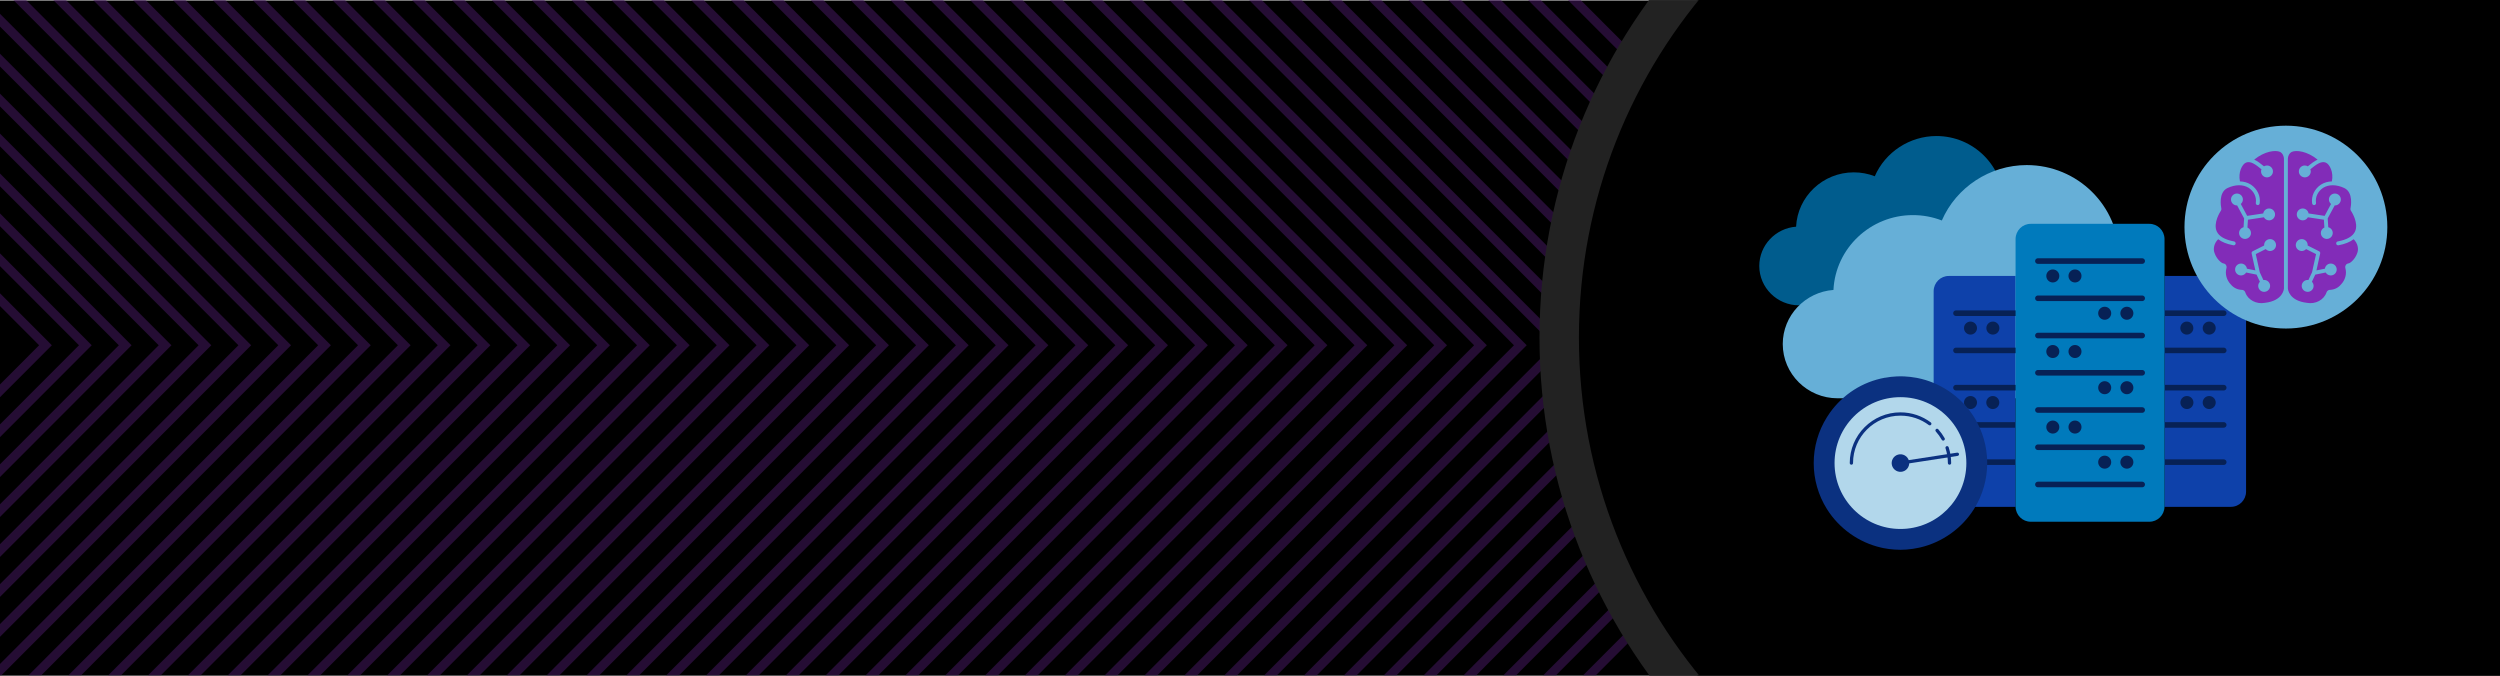 <svg viewBox="0 0 2220 600" xmlns:xlink="http://www.w3.org/1999/xlink" xmlns="http://www.w3.org/2000/svg"><defs><style>.cls-1,.cls-2,.cls-3,.cls-4,.cls-5,.cls-6{fill:none;}.cls-2{stroke:#072155;stroke-width:4.96px;}.cls-2,.cls-4{stroke-linecap:round;stroke-linejoin:round;}.cls-3{stroke:#343434;stroke-width:3.789px;}.cls-3,.cls-5,.cls-6{stroke-miterlimit:10;}.cls-7{fill:#0e41aa;}.cls-4{stroke:#0b3180;stroke-width:2.927px;}.cls-5{stroke:#4a1968;stroke-width:8px;}.cls-8{fill:#005c8d;}.cls-9{fill:#822cb8;}.cls-10{clip-path:url(#clippath-10);}.cls-11{clip-path:url(#clippath-1);}.cls-12{clip-path:url(#clippath-3);}.cls-13{clip-path:url(#clippath-4);}.cls-14{clip-path:url(#clippath-2);}.cls-15{clip-path:url(#clippath-7);}.cls-16{clip-path:url(#clippath-6);}.cls-17{clip-path:url(#clippath-9);}.cls-18{clip-path:url(#clippath-8);}.cls-19{clip-path:url(#clippath-5);}.cls-20{fill:#007abc;}.cls-21{fill:#66afd7;}.cls-6{stroke:#222;stroke-width:35.002px;}.cls-22{fill:#0b3180;}.cls-23{opacity:.6;}.cls-24{opacity:.5;}.cls-25{fill:#072155;}.cls-26{fill:#0b3180;}.cls-27{fill:#b2d7eb;}</style><clipPath id="clippath-1"><rect height="600" width="1487.31" x="2271.203" class="cls-1"></rect></clipPath><clipPath id="clippath-2"><rect height="600" width="1487.31" x="0" class="cls-1"></rect></clipPath><clipPath id="clippath-3"><rect height="600" width="299.688" y=".057" x="1317.391" class="cls-1"></rect></clipPath><clipPath id="clippath-4"><rect height="232.882" width="342.199" y="120.794" x="1562.246" class="cls-1"></rect></clipPath><clipPath id="clippath-5"><rect height="232.885" width="342.199" y="120.791" x="1562.246" class="cls-1"></rect></clipPath><clipPath id="clippath-6"><rect height="264.543" width="277.43" y="198.753" x="1717.075" class="cls-1"></rect></clipPath><clipPath id="clippath-7"><rect height="264.543" width="277.433" y="198.753" x="1717.075" class="cls-1"></rect></clipPath><clipPath id="clippath-8"><rect height="154.047" width="154.064" y="334.176" x="1610.573" class="cls-1"></rect></clipPath><clipPath id="clippath-9"><rect height="154.049" width="154.064" y="334.175" x="1610.573" class="cls-1"></rect></clipPath><clipPath id="clippath-10"><rect transform="translate(2575.31 -2298.959) rotate(180)" height="86.456" width="439.362" y="-1192.708" x="1067.974" class="cls-1"></rect></clipPath></defs><g id="bg"><rect height="600" width="2220" y=".42" x="-.009"></rect></g><g id="Pattern"><g class="cls-24"><g class="cls-11"><polyline points="2202.738 -157.009 2665.563 306.593 2202.738 770.195" class="cls-5"></polyline><polyline points="2167.342 -157.009 2630.167 306.593 2167.342 770.195" class="cls-5"></polyline><polyline points="2131.945 -157.009 2594.77 306.593 2131.945 770.195" class="cls-5"></polyline><polyline points="2096.549 -157.009 2559.374 306.593 2096.549 770.195" class="cls-5"></polyline><polyline points="2061.152 -157.009 2523.977 306.593 2061.152 770.195" class="cls-5"></polyline><polyline points="2025.756 -157.009 2488.581 306.593 2025.756 770.195" class="cls-5"></polyline><polyline points="1990.359 -157.009 2453.184 306.593 1990.359 770.195" class="cls-5"></polyline><polyline points="1954.963 -157.009 2417.788 306.593 1954.963 770.195" class="cls-5"></polyline><polyline points="1919.567 -157.009 2382.392 306.593 1919.567 770.195" class="cls-5"></polyline><polyline points="1884.17 -157.009 2346.995 306.593 1884.17 770.195" class="cls-5"></polyline><polyline points="1848.774 -157.009 2311.599 306.593 1848.774 770.195" class="cls-5"></polyline></g></g><g class="cls-24"><g class="cls-14"><polyline points="1241.202 -157.009 1704.027 306.593 1241.202 770.195" class="cls-5"></polyline><polyline points="1205.806 -157.009 1668.631 306.593 1205.806 770.195" class="cls-5"></polyline><polyline points="1170.409 -157.009 1633.234 306.593 1170.409 770.195" class="cls-5"></polyline><polyline points="1135.013 -157.009 1597.838 306.593 1135.013 770.195" class="cls-5"></polyline><polyline points="1099.616 -157.009 1562.442 306.593 1099.616 770.195" class="cls-5"></polyline><polyline points="1064.22 -157.009 1527.045 306.593 1064.22 770.195" class="cls-5"></polyline><polyline points="1028.824 -157.009 1491.649 306.593 1028.824 770.195" class="cls-5"></polyline><polyline points="993.427 -157.009 1456.252 306.593 993.427 770.195" class="cls-5"></polyline><polyline points="958.031 -157.009 1420.856 306.593 958.031 770.195" class="cls-5"></polyline><polyline points="922.634 -157.009 1385.459 306.593 922.634 770.195" class="cls-5"></polyline><polyline points="887.238 -157.009 1350.063 306.593 887.238 770.195" class="cls-5"></polyline><polyline points="851.842 -157.009 1314.667 306.593 851.842 770.195" class="cls-5"></polyline><polyline points="816.445 -157.009 1279.27 306.593 816.445 770.195" class="cls-5"></polyline><polyline points="781.049 -157.009 1243.874 306.593 781.049 770.195" class="cls-5"></polyline><polyline points="745.652 -157.009 1208.477 306.593 745.652 770.195" class="cls-5"></polyline><polyline points="710.256 -157.009 1173.081 306.593 710.256 770.195" class="cls-5"></polyline><polyline points="674.859 -157.009 1137.684 306.593 674.859 770.195" class="cls-5"></polyline><polyline points="639.463 -157.009 1102.288 306.593 639.463 770.195" class="cls-5"></polyline><polyline points="604.067 -157.009 1066.892 306.593 604.067 770.195" class="cls-5"></polyline><polyline points="568.67 -157.009 1031.495 306.593 568.67 770.195" class="cls-5"></polyline><polyline points="533.274 -157.009 996.099 306.593 533.274 770.195" class="cls-5"></polyline><polyline points="497.877 -157.009 960.702 306.593 497.877 770.195" class="cls-5"></polyline><polyline points="462.481 -157.009 925.306 306.593 462.481 770.195" class="cls-5"></polyline><polyline points="427.084 -157.009 889.909 306.593 427.084 770.195" class="cls-5"></polyline><polyline points="391.688 -157.009 854.513 306.593 391.688 770.195" class="cls-5"></polyline><polyline points="356.292 -157.009 819.117 306.593 356.292 770.195" class="cls-5"></polyline><polyline points="320.895 -157.009 783.72 306.593 320.895 770.195" class="cls-5"></polyline><polyline points="285.499 -157.009 748.324 306.593 285.499 770.195" class="cls-5"></polyline><polyline points="250.102 -157.009 712.927 306.593 250.102 770.195" class="cls-5"></polyline><polyline points="214.706 -157.009 677.531 306.593 214.706 770.195" class="cls-5"></polyline><polyline points="179.309 -157.009 642.134 306.593 179.309 770.195" class="cls-5"></polyline><polyline points="143.913 -157.009 606.738 306.593 143.913 770.195" class="cls-5"></polyline><polyline points="108.517 -157.009 571.342 306.593 108.517 770.195" class="cls-5"></polyline><polyline points="73.12 -157.009 535.945 306.593 73.12 770.195" class="cls-5"></polyline><polyline points="37.724 -157.009 500.549 306.593 37.724 770.195" class="cls-5"></polyline><polyline points="2.327 -157.009 465.152 306.593 2.327 770.195" class="cls-5"></polyline><polyline points="-33.069 -157.009 429.756 306.593 -33.069 770.195" class="cls-5"></polyline><polyline points="-68.465 -157.009 394.36 306.593 -68.465 770.195" class="cls-5"></polyline><polyline points="-103.862 -157.009 358.963 306.593 -103.862 770.195" class="cls-5"></polyline><polyline points="-139.258 -157.009 323.567 306.593 -139.258 770.195" class="cls-5"></polyline><polyline points="-174.655 -157.009 288.17 306.593 -174.655 770.195" class="cls-5"></polyline><polyline points="-210.051 -157.009 252.774 306.593 -210.051 770.195" class="cls-5"></polyline><polyline points="-245.448 -157.009 217.377 306.593 -245.448 770.195" class="cls-5"></polyline><polyline points="-280.844 -157.009 181.981 306.593 -280.844 770.195" class="cls-5"></polyline><polyline points="-316.24 -157.009 146.585 306.593 -316.24 770.195" class="cls-5"></polyline><polyline points="-351.637 -157.009 111.188 306.593 -351.637 770.195" class="cls-5"></polyline><polyline points="-387.033 -157.009 75.792 306.593 -387.033 770.195" class="cls-5"></polyline><polyline points="-422.43 -157.009 40.395 306.593 -422.43 770.195" class="cls-5"></polyline></g></g></g><g id="Generic_Circle"><g id="FHD"><path d="M1391.29,299.735c0,115.673,44.072,221.051,116.337,300.265h712.373V0h-712.86c-71.977,79.153-115.85,184.321-115.85,299.735Z"></path><g class="cls-12"><path d="M1512.627-31.639c-79.559,87.501-128.053,203.76-128.053,331.347s48.714,244.364,128.591,331.932" class="cls-6"></path></g><g id="clouds"><g class="cls-13"><g class="cls-19"><path d="M1777.48,193.23c1.057-4.441,1.597-8.988,1.597-13.543,0-32.478-26.707-58.896-59.535-58.896-23.764,0-45.429,14.258-54.737,35.733-5.954-2.312-12.213-3.475-18.654-3.475-27.437,0-49.908,21.422-51.223,48.25-18.243,1.354-32.684,16.502-32.684,34.866,0,19.285,15.863,34.98,35.353,34.98h154.484c23.977,0,43.474-19.292,43.474-43.018,0-13.893-6.722-26.806-18.076-34.897" class="cls-8"></path><path d="M1879.543,246.357c1.46-6.122,2.198-12.38,2.198-18.654,0-44.729-36.783-81.116-81.991-81.116-32.737,0-62.584,19.635-75.398,49.208-8.198-3.179-16.829-4.783-25.695-4.783-37.786,0-68.736,29.505-70.554,66.455-25.125,1.863-45.018,22.73-45.018,48.03,0,26.562,21.848,48.182,48.691,48.182h212.779c33.026,0,59.892-26.585,59.892-59.254,0-19.14-9.262-36.919-24.904-48.068" class="cls-21"></path></g></g></g><g id="hw-server-rack"><g class="cls-16"><g class="cls-15"><path d="M1922.096,450.069h58.841c7.394.073,13.459-5.906,13.571-13.379v-178.262c-.112-7.473-6.177-13.452-13.571-13.379h-58.841" class="cls-7"></path><line y2="278.116" x2="1974.668" y1="278.116" x1="1922.096" class="cls-2"></line><line y2="311.184" x2="1974.668" y1="311.184" x1="1922.096" class="cls-2"></line><line y2="344.252" x2="1974.668" y1="344.252" x1="1922.096" class="cls-2"></line><line y2="377.32" x2="1974.668" y1="377.32" x1="1922.096" class="cls-2"></line><line y2="410.388" x2="1974.668" y1="410.388" x1="1922.096" class="cls-2"></line><path d="M1789.825,450.069h-59.185c-7.387.073-13.452-5.906-13.564-13.379v-178.262c.112-7.473,6.177-13.452,13.564-13.379h59.185" class="cls-7"></path><line y2="278.116" x2="1736.916" y1="278.116" x1="1789.825" class="cls-2"></line><line y2="311.184" x2="1736.916" y1="311.184" x1="1789.825" class="cls-2"></line><line y2="344.252" x2="1736.916" y1="344.252" x1="1789.825" class="cls-2"></line><line y2="377.32" x2="1736.916" y1="377.32" x1="1789.825" class="cls-2"></line><line y2="410.388" x2="1736.916" y1="410.388" x1="1789.825" class="cls-2"></line><path d="M1941.91,297.13c3.188,0,5.787-2.599,5.787-5.787s-2.599-5.787-5.787-5.787-5.787,2.599-5.787,5.787,2.599,5.787,5.787,5.787" class="cls-25"></path><path d="M1961.777,297.13c3.188,0,5.787-2.599,5.787-5.787s-2.599-5.787-5.787-5.787-5.787,2.599-5.787,5.787,2.599,5.787,5.787,5.787" class="cls-25"></path><path d="M1941.987,351.67c-3.188,0-5.787,2.599-5.787,5.787s2.599,5.787,5.787,5.787,5.787-2.599,5.787-5.787-2.599-5.787-5.787-5.787" class="cls-25"></path><path d="M1961.777,351.67c-3.188,0-5.787,2.599-5.787,5.787s2.599,5.787,5.787,5.787,5.787-2.599,5.787-5.787-2.599-5.787-5.787-5.787" class="cls-25"></path><path d="M1769.673,285.556c-3.188,0-5.787,2.599-5.787,5.787s2.599,5.787,5.787,5.787,5.787-2.599,5.787-5.787-2.599-5.787-5.787-5.787" class="cls-25"></path><path d="M1749.803,285.556c-3.188,0-5.787,2.599-5.787,5.787s2.599,5.787,5.787,5.787,5.787-2.599,5.787-5.787-2.599-5.787-5.787-5.787" class="cls-25"></path><path d="M1769.592,351.67c-3.188,0-5.787,2.599-5.787,5.787s2.599,5.787,5.787,5.787,5.787-2.599,5.787-5.787-2.599-5.787-5.787-5.787" class="cls-25"></path><path d="M1749.803,351.67c-3.188,0-5.787,2.599-5.787,5.787s2.599,5.787,5.787,5.787,5.787-2.599,5.787-5.787-2.599-5.787-5.787-5.787" class="cls-25"></path><path d="M1789.825,360.524v89.396c.112,7.473,6.177,13.445,13.564,13.379h105.143c7.387.066,13.452-5.906,13.564-13.379v-237.791c-.112-7.473-6.177-13.445-13.564-13.373h-105.143c-7.387-.073-13.452,5.899-13.564,13.373v148.395Z" class="cls-20"></path><line y2="231.821" x2="1902.256" y1="231.821" x1="1809.666" class="cls-2"></line><line y2="264.889" x2="1902.256" y1="264.889" x1="1809.666" class="cls-2"></line><line y2="297.957" x2="1902.256" y1="297.957" x1="1809.666" class="cls-2"></line><line y2="331.025" x2="1902.256" y1="331.025" x1="1809.666" class="cls-2"></line><line y2="364.093" x2="1902.256" y1="364.093" x1="1809.666" class="cls-2"></line><line y2="397.161" x2="1902.256" y1="397.161" x1="1809.666" class="cls-2"></line><line y2="430.228" x2="1902.256" y1="430.228" x1="1809.666" class="cls-2"></line><path d="M1822.891,250.835c-3.188,0-5.787-2.599-5.787-5.787s2.599-5.787,5.787-5.787,5.787,2.599,5.787,5.787-2.599,5.787-5.787,5.787" class="cls-25"></path><path d="M1842.59,250.835c-3.188,0-5.787-2.599-5.787-5.787s2.599-5.787,5.787-5.787,5.787,2.599,5.787,5.787-2.599,5.787-5.787,5.787" class="cls-25"></path><path d="M1868.967,283.958c-3.188,0-5.787-2.599-5.787-5.787s2.599-5.787,5.787-5.787,5.787,2.599,5.787,5.787-2.599,5.787-5.787,5.787" class="cls-25"></path><path d="M1888.665,283.958c-3.188,0-5.787-2.599-5.787-5.787s2.599-5.787,5.787-5.787,5.787,2.599,5.787,5.787-2.599,5.787-5.787,5.787" class="cls-25"></path><path d="M1868.967,350.071c-3.188,0-5.787-2.599-5.787-5.787s2.599-5.787,5.787-5.787,5.787,2.599,5.787,5.787-2.599,5.787-5.787,5.787" class="cls-25"></path><path d="M1888.665,350.071c-3.188,0-5.787-2.599-5.787-5.787s2.599-5.787,5.787-5.787,5.787,2.599,5.787,5.787-2.599,5.787-5.787,5.787" class="cls-25"></path><path d="M1868.967,416.185c-3.188,0-5.787-2.599-5.787-5.787s2.599-5.787,5.787-5.787,5.787,2.599,5.787,5.787-2.599,5.787-5.787,5.787" class="cls-25"></path><path d="M1888.665,416.185c-3.188,0-5.787-2.599-5.787-5.787s2.599-5.787,5.787-5.787,5.787,2.599,5.787,5.787-2.599,5.787-5.787,5.787" class="cls-25"></path><path d="M1822.891,317.93c-3.188,0-5.787-2.599-5.787-5.787s2.599-5.787,5.787-5.787,5.787,2.599,5.787,5.787-2.599,5.787-5.787,5.787" class="cls-25"></path><path d="M1842.59,317.93c-3.188,0-5.787-2.599-5.787-5.787s2.599-5.787,5.787-5.787,5.787,2.599,5.787,5.787-2.599,5.787-5.787,5.787" class="cls-25"></path><path d="M1822.891,385.025c-3.188,0-5.787-2.599-5.787-5.787s2.599-5.787,5.787-5.787,5.787,2.599,5.787,5.787-2.599,5.787-5.787,5.787" class="cls-25"></path><path d="M1842.59,385.025c-3.188,0-5.787-2.599-5.787-5.787s2.599-5.787,5.787-5.787,5.787,2.599,5.787,5.787-2.599,5.787-5.787,5.787" class="cls-25"></path></g></g></g><g id="other-tech-brain-2"><path d="M2119.948,201.666c0,49.741-40.32,90.061-90.061,90.061s-90.061-40.32-90.061-90.061,40.32-90.061,90.061-90.061,90.061,40.32,90.061,90.061" class="cls-21"></path><path d="M2028.152,141.036c-.009-2.116-1.108-4.949-3.499-6.174-4.075-1.792-13.626-.644-22.916,6.876,3.04,1.391,5.958,3.72,8.691,5.958.784-.464,1.689-.748,2.666-.748,2.918,0,5.287,2.369,5.287,5.282,0,2.747-2.152,5.057-4.904,5.255-.045.005-.338.032-.383.032-2.913,0-5.282-2.369-5.282-5.287,0-.671.135-1.306.365-1.896-4.665-3.828-9.465-7.66-13.689-5.958-3.485,1.409-7.146,8.65-5.413,16.702,3.526.122,6.827,1.045,9.664,2.832,5.818,3.846,8.812,10.253,7.849,16.747-.14.95-1.018,1.599-1.968,1.459-.946-.14-1.599-1.022-1.459-1.968.761-5.147-1.653-10.253-6.3-13.329-4.985-3.139-11.839-3.094-18.773.126-8.259,3.859-5.89,16.477-5.588,17.904.198.847.027,1.756-.482,2.49-.081.117-7.088,10.569-3.503,18.242,2.022,4.327,7.178,7.295,15.328,8.817.941.176,1.558,1.081,1.387,2.022-.158.829-.887,1.414-1.702,1.414-.104,0-.212-.014-.32-.032-5.782-1.081-10.28-2.886-13.469-5.39-3.787,3.724-4.575,8.79-3.251,12.172,1.761,5.354,6.106,9.105,7.795,9.308.914.108,1.752.576,2.301,1.288.522.68.743,1.513.626,2.351-.009.086-.068.342-.09.423-1.463,5.201.018,10.731,3.972,14.779,2.31,2.805,5.714,4.463,9.429,4.652,1.396-.126,2.891.824,3.341,2.337,2.202,6.574,9.839,10.641,17.346,9.2,16.17-1.887,16.913-12.244,16.945-12.825l-.005-115.044s.005-.009.005-.014v-.005M1981.118,177.141c0-2.913,2.369-5.282,5.282-5.282s5.287,2.369,5.287,5.282c0,1.59-.734,3.017-1.873,3.99l5.674,10.555,14.266-2.152c.419-2.499,2.58-4.408,5.197-4.408,2.913,0,5.287,2.369,5.287,5.282,0,2.751-2.157,5.057-4.904,5.26-.045,0-.342.027-.383.027-1.959,0-3.688-1.099-4.598-2.747l-14.176,2.139-.45,6.971c1.851.824,3.148,2.675,3.148,4.827,0,2.747-2.152,5.052-4.904,5.251-.045.005-.338.032-.383.032-2.913,0-5.282-2.369-5.282-5.282,0-2.459,1.693-4.512,3.967-5.102l.504-7.817-6.205-11.55c-.077.009-.149.014-.171.014-2.913,0-5.282-2.373-5.282-5.287M2016.215,222.861c-.041.005-.338.032-.383.032-1.527,0-2.895-.662-3.859-1.707l-8.849,4.445,3.557,16.152,3.211,6.89c.23-.032.45-.072.684-.072,2.913,0,5.282,2.373,5.282,5.287,0,2.747-2.152,5.057-4.904,5.255-.041,0-.338.032-.378.032-2.913,0-5.287-2.373-5.287-5.287,0-1.427.576-2.724,1.5-3.674l-2.959-6.345-9.245-1.873c-.86,1.432-2.378,2.445-4.152,2.576-.041.005-.338.032-.378.032-2.918,0-5.287-2.373-5.287-5.287s2.369-5.287,5.287-5.287c2.666,0,4.854,1.995,5.21,4.566l7.498,1.522-3.314-15.054c-.171-.775.207-1.567.914-1.923l10.226-5.138c-.009-.131-.041-.261-.041-.396,0-2.913,2.369-5.287,5.282-5.287s5.287,2.373,5.287,5.287c0,2.747-2.152,5.057-4.904,5.255" class="cls-9"></path><path d="M2090.037,212.412c-3.193,2.504-7.691,4.314-13.469,5.395-.108.018-.216.027-.32.027-.82,0-1.549-.581-1.702-1.414-.176-.941.446-1.846,1.382-2.022,8.151-1.522,13.311-4.49,15.333-8.812,3.58-7.678-3.422-18.129-3.503-18.242-.509-.734-.684-1.648-.482-2.49.297-1.427,2.666-14.05-5.593-17.904-6.93-3.224-13.784-3.265-18.773-.126-4.647,3.071-7.061,8.182-6.295,13.329.14.946-.513,1.828-1.459,1.968-.95.135-1.828-.513-1.968-1.459-.964-6.493,2.031-12.901,7.844-16.747,2.841-1.792,6.142-2.715,9.668-2.837,1.729-8.051-1.932-15.288-5.417-16.702-4.224-1.702-9.024,2.13-13.689,5.958.23.59.369,1.229.369,1.9,0,2.913-2.373,5.287-5.287,5.287-.041,0-.338-.027-.378-.032-2.751-.198-4.908-2.508-4.908-5.255,0-2.913,2.373-5.287,5.287-5.287.977,0,1.882.284,2.67.752,2.729-2.243,5.651-4.571,8.691-5.958-9.29-7.525-18.845-8.673-22.916-6.876-2.396,1.225-3.494,4.057-3.499,6.169v115.062c.027.585.77,10.938,16.941,12.829,7.507,1.436,15.144-2.63,17.35-9.2.446-1.513,1.941-2.468,3.337-2.337,3.72-.194,7.119-1.851,9.434-4.652,3.949-4.048,5.431-9.578,3.972-14.784-.027-.077-.081-.338-.095-.419-.117-.838.104-1.675.626-2.355.549-.707,1.387-1.18,2.301-1.288,1.693-.203,6.034-3.949,7.799-9.308,1.319-3.382.536-8.448-3.251-12.172M2044.822,185.123c2.616,0,4.778,1.914,5.197,4.408l14.27,2.157,5.674-10.555c-1.144-.973-1.878-2.4-1.878-3.99,0-2.918,2.373-5.287,5.287-5.287s5.287,2.369,5.287,5.287-2.373,5.287-5.287,5.287c-.018,0-.095-.009-.167-.014l-6.21,11.55.509,7.817c2.274.585,3.967,2.639,3.967,5.097,0,2.913-2.369,5.287-5.287,5.287-.041,0-.338-.027-.378-.032-2.751-.198-4.908-2.508-4.908-5.255,0-2.152,1.301-4.003,3.152-4.827l-.455-6.966-14.176-2.139c-.91,1.644-2.634,2.747-4.598,2.747-.041,0-.338-.027-.378-.032-2.751-.198-4.904-2.508-4.904-5.255,0-2.913,2.369-5.287,5.282-5.287M2069.72,244.6c-.041,0-.338-.027-.383-.032-1.77-.126-3.287-1.139-4.147-2.576l-9.245,1.878-2.963,6.34c.928.955,1.5,2.247,1.5,3.674,0,2.918-2.369,5.287-5.282,5.287-.041,0-.338-.027-.378-.032-2.751-.194-4.908-2.504-4.908-5.255,0-2.913,2.369-5.282,5.287-5.282.23,0,.455.041.68.068l3.215-6.89,3.557-16.148-8.849-4.445c-.968,1.04-2.333,1.702-3.864,1.702-.041,0-.338-.027-.378-.032-2.751-.198-4.908-2.508-4.908-5.255,0-2.913,2.373-5.282,5.287-5.282s5.287,2.369,5.287,5.282c0,.14-.032.266-.041.401l10.222,5.138c.707.356,1.085,1.148.914,1.918l-3.314,15.054,7.498-1.522c.356-2.571,2.544-4.562,5.215-4.562,2.913,0,5.287,2.369,5.287,5.282s-2.373,5.287-5.287,5.287" class="cls-9"></path></g><g id="network-high-performance"><g class="cls-18"><g class="cls-17"><path d="M1752.956,370.395l-.004-.004c-.481-.77-.973-1.533-1.484-2.285-11.318-16.752-29.152-28.584-48.928-32.474l-.954-.165c-3.585-.658-7.177-1.071-10.675-1.225-2.074-.094-4.182-.086-6.26,0l-.387.019c-3.416.147-6.76.522-10.236,1.161-.105,0-.207-.023-.316,0-19.75,3.611-37.092,14.681-48.838,31.166-.891,1.251-1.736,2.54-2.559,3.848-7.681,12.257-11.743,26.352-11.743,40.755s4.047,28.584,11.701,40.808c0,0,0,.004.004.004,10.83,17.293,28.412,29.791,48.244,34.285,0,0,.004,0,.004.004l1.83.406c3.13.631,6.448,1.071,9.853,1.311.004,0,.004.004.008.004,1.781.12,3.577.21,5.388.21,1.8,0,3.574-.09,5.336-.218,3.87-.286,7.801-.876,11.69-1.755.068-.019.132-.049.203-.075.101-.008.207-.008.301-.034,19.63-4.573,37.058-17.03,47.809-34.176,7.651-12.212,11.694-26.311,11.694-40.774s-4.039-28.584-11.679-40.797" class="cls-26"></path><path d="M1746.127,411.199c0,32.32-26.202,58.522-58.522,58.522s-58.522-26.202-58.522-58.522,26.198-58.522,58.522-58.522,58.522,26.202,58.522,58.522" class="cls-27"></path><path d="M1694.416,415.004c-2.101,3.761-6.854,5.107-10.615,3.006-3.761-2.101-5.107-6.854-3.006-10.615,2.101-3.761,6.854-5.107,10.615-3.006,3.761,2.101,5.107,6.854,3.006,10.615" class="cls-22"></path><line y2="411.201" x2="1687.603" y1="403.392" x1="1738.147" class="cls-4"></line><path d="M1729.02,397.63c1.398,4.272,2.153,8.83,2.153,13.569M1720.106,382.187c2.074,2.322,3.908,4.87,5.449,7.602M1644.037,411.199c0-24.06,19.506-43.566,43.566-43.566,9.766,0,18.777,3.209,26.04,8.635" class="cls-4"></path></g></g></g></g></g><g id="OG"><g class="cls-23"><g class="cls-10"><path d="M2546.514-1321.003c-17.527,17.403-36.591-1.797-54.118,15.606s1.537,36.603-15.989,54.006c-17.528,17.404-36.592-1.796-54.12,15.608-17.527,17.403,1.538,36.603-15.989,54.006-17.527,17.403-36.591-1.796-54.118,15.607-17.528,17.405,1.536,36.604-15.992,54.009-17.527,17.404-36.592-1.796-54.119,15.607-17.527,17.403,1.537,36.603-15.99,54.006s-36.592-1.796-54.119,15.607,1.537,36.604-15.991,54.008c-17.528,17.404-36.592-1.795-54.12,15.609-17.528,17.405,1.536,36.604-15.992,54.009s-36.593-1.795-54.121,15.609,1.536,36.604-15.992,54.009c-17.528,17.404-36.592-1.796-54.12,15.608-17.528,17.404,1.537,36.604-15.991,54.008-17.528,17.404-36.592-1.796-54.12,15.608-17.525,17.401,1.539,36.601-15.986,54.002-17.527,17.403-36.591-1.797-54.117,15.606s1.536,36.604-15.992,54.009c-17.527,17.403-36.591-1.797-54.118,15.606-17.526,17.403,1.538,36.602-15.988,54.005-17.526,17.403-36.591-1.797-54.117,15.606-17.527,17.403,1.538,36.603-15.989,54.006-17.528,17.404-36.592-1.796-54.119,15.608-17.529,17.406,1.535,36.605-15.994,54.011s-36.592-1.796-54.12,15.608,1.536,36.605-15.993,54.01c-17.528,17.404-36.592-1.795-54.12,15.609-17.528,17.405,1.536,36.604-15.992,54.009-17.529,17.405-36.593-1.795-54.122,15.61-17.53,17.406,1.535,36.606-15.995,54.012-17.53,17.406-36.594-1.794-54.124,15.613-17.527,17.404,1.537,36.603-15.99,54.007-17.528,17.404-36.592-1.796-54.12,15.608-17.53,17.406,1.534,36.606-15.995,54.012-17.53,17.406-36.594-1.793-54.125,15.613-17.531,17.407,1.533,36.607-15.998,54.014s-36.595-1.793-54.125,15.614c-17.533,17.409,1.532,36.609-16.001,54.018-17.533,17.409-36.597-1.791-54.13,15.618" class="cls-3"></path><path d="M2538.337-1329.217c-17.528,17.404-36.592-1.796-54.12,15.608-17.528,17.404,1.536,36.604-15.991,54.008-17.529,17.405-36.593-1.795-54.122,15.61-17.528,17.404,1.537,36.604-15.991,54.008-17.528,17.404-36.592-1.795-54.121,15.609-17.529,17.406,1.535,36.605-15.994,54.011-17.528,17.405-36.593-1.795-54.121,15.609-17.528,17.404,1.536,36.604-15.992,54.008s-36.593-1.795-54.121,15.609,1.536,36.605-15.993,54.01-36.593-1.794-54.122,15.611,1.535,36.605-15.994,54.011c-17.529,17.406-36.594-1.794-54.123,15.611-17.529,17.405,1.535,36.605-15.994,54.011-17.529,17.405-36.593-1.795-54.122,15.61-17.529,17.405,1.536,36.605-15.993,54.01s-36.593-1.795-54.122,15.61,1.538,36.602-15.988,54.004-36.592-1.796-54.12,15.608,1.535,36.605-15.994,54.011c-17.528,17.404-36.592-1.796-54.12,15.608-17.527,17.404,1.537,36.603-15.99,54.007-17.527,17.404-36.592-1.796-54.119,15.608s1.536,36.604-15.991,54.008c-17.529,17.405-36.593-1.795-54.122,15.61-17.53,17.407,1.534,36.606-15.996,54.013-17.529,17.405-36.593-1.795-54.122,15.61-17.53,17.406,1.535,36.606-15.995,54.012-17.529,17.405-36.593-1.794-54.122,15.611-17.529,17.406,1.535,36.605-15.994,54.011-17.53,17.406-36.594-1.794-54.124,15.612-17.531,17.407,1.534,36.607-15.997,54.014-17.531,17.407-36.595-1.793-54.126,15.615-17.528,17.405,1.536,36.604-15.992,54.009-17.529,17.405-36.593-1.795-54.122,15.61-17.531,17.407,1.533,36.607-15.997,54.014s-36.595-1.792-54.127,15.615,1.532,36.608-16,54.016c-17.531,17.408-36.596-1.792-54.127,15.616-17.534,17.41,1.531,36.61-16.003,54.02-17.534,17.41-36.598-1.79-54.132,15.62" class="cls-3"></path><path d="M2530.16-1337.431c-17.529,17.405-36.593-1.795-54.122,15.61s1.535,36.605-15.994,54.01c-17.53,17.406-36.594-1.794-54.124,15.612-17.529,17.405,1.536,36.605-15.993,54.01-17.529,17.405-36.594-1.794-54.123,15.611-17.53,17.407,1.534,36.606-15.996,54.013-17.529,17.406-36.594-1.794-54.123,15.611s1.535,36.605-15.994,54.011c-17.529,17.406-36.594-1.794-54.123,15.611-17.53,17.406,1.535,36.606-15.995,54.012s-36.594-1.793-54.124,15.613c-17.53,17.407,1.534,36.606-15.996,54.013-17.53,17.407-36.595-1.793-54.125,15.613-17.53,17.406,1.534,36.606-15.996,54.013s-36.594-1.794-54.124,15.613,1.535,36.606-15.995,54.012-36.594-1.794-54.124,15.612c-17.527,17.403,1.537,36.603-15.99,54.007-17.529,17.405-36.593-1.795-54.122,15.61-17.53,17.407,1.534,36.606-15.996,54.013-17.529,17.405-36.593-1.795-54.122,15.61-17.528,17.405,1.536,36.604-15.992,54.009s-36.593-1.795-54.121,15.61c-17.529,17.405,1.535,36.605-15.993,54.01-17.53,17.406-36.594-1.794-54.124,15.612-17.531,17.408,1.533,36.608-15.999,54.015-17.53,17.406-36.594-1.794-54.124,15.612-17.531,17.407,1.534,36.607-15.997,54.014-17.53,17.406-36.594-1.793-54.125,15.613-17.53,17.407,1.534,36.607-15.997,54.013-17.531,17.407-36.595-1.793-54.126,15.614-17.532,17.408,1.533,36.608-15.999,54.016s-36.596-1.791-54.128,15.617,1.535,36.605-15.994,54.011c-17.53,17.406-36.594-1.794-54.124,15.613s1.532,36.608-16,54.016c-17.532,17.409-36.597-1.791-54.129,15.617-17.533,17.409,1.531,36.609-16.002,54.018-17.532,17.409-36.597-1.791-54.129,15.618-17.535,17.411,1.529,36.611-16.005,54.022-17.535,17.411-36.599-1.789-54.134,15.623" class="cls-3"></path><path d="M2521.984-1345.646c-17.53,17.406-36.594-1.794-54.124,15.612s1.534,36.606-15.996,54.012c-17.531,17.407-36.595-1.793-54.126,15.615-17.53,17.406,1.534,36.606-15.995,54.012s-36.595-1.793-54.125,15.613c-17.531,17.408,1.533,36.607-15.998,54.015-17.53,17.407-36.595-1.793-54.125,15.613s1.534,36.606-15.996,54.013c-17.53,17.407-36.595-1.793-54.125,15.613s1.534,36.607-15.997,54.014c-17.531,17.407-36.595-1.792-54.127,15.615-17.531,17.408,1.533,36.607-15.998,54.015-17.531,17.408-36.596-1.792-54.127,15.616-17.531,17.407,1.533,36.607-15.998,54.015s-36.595-1.793-54.126,15.615c-17.531,17.407,1.534,36.607-15.997,54.014-17.531,17.407-36.595-1.793-54.126,15.614-17.528,17.404,1.536,36.604-15.992,54.009s-36.594-1.794-54.124,15.612c-17.531,17.408,1.533,36.608-15.998,54.015s-36.594-1.794-54.124,15.612c-17.529,17.406,1.535,36.606-15.994,54.011-17.53,17.406-36.594-1.794-54.123,15.612-17.53,17.406,1.534,36.606-15.996,54.012s-36.595-1.793-54.126,15.614c-17.532,17.409,1.532,36.609-16.001,54.017-17.531,17.407-36.595-1.793-54.126,15.614s1.533,36.608-15.999,54.016-36.595-1.792-54.127,15.615c-17.531,17.408,1.533,36.608-15.999,54.015-17.532,17.408-36.596-1.792-54.128,15.616-17.533,17.409,1.532,36.609-16.001,54.018-17.533,17.409-36.597-1.79-54.13,15.619-17.53,17.407,1.534,36.607-15.996,54.013-17.531,17.407-36.595-1.793-54.126,15.615-17.533,17.409,1.531,36.609-16.002,54.018-17.533,17.41-36.598-1.79-54.131,15.619-17.534,17.41,1.53,36.61-16.004,54.02s-36.598-1.79-54.131,15.62c-17.536,17.412,1.528,36.612-16.007,54.024-17.536,17.412-36.6-1.788-54.136,15.625" class="cls-3"></path><path d="M2513.807-1353.86c-17.531,17.407-36.595-1.793-54.126,15.614s1.533,36.607-15.998,54.014c-17.532,17.408-36.596-1.792-54.128,15.617s1.533,36.607-15.997,54.014-36.596-1.792-54.127,15.615c-17.532,17.409,1.532,36.608-16,54.017-17.531,17.408-36.596-1.792-54.127,15.616s1.533,36.607-15.998,54.015c-17.531,17.408-36.596-1.792-54.127,15.616-17.532,17.408,1.533,36.608-15.999,54.016-17.532,17.408-36.596-1.791-54.129,15.617-17.532,17.409,1.532,36.608-16,54.017-17.532,17.409-36.597-1.791-54.129,15.618-17.532,17.409,1.532,36.608-16,54.017-17.532,17.408-36.596-1.792-54.128,15.617-17.532,17.408,1.533,36.608-15.999,54.016-17.532,17.408-36.596-1.792-54.128,15.616-17.529,17.405,1.535,36.605-15.994,54.011-17.531,17.407-36.595-1.793-54.126,15.614-17.532,17.409,1.532,36.609-16.001,54.017-17.531,17.407-36.595-1.793-54.126,15.614-17.53,17.407,1.534,36.607-15.997,54.013-17.531,17.407-36.595-1.793-54.126,15.614-17.531,17.407,1.533,36.607-15.998,54.014s-36.596-1.792-54.128,15.616c-17.534,17.41,1.531,36.61-16.003,54.019s-36.596-1.792-54.128,15.617c-17.533,17.409,1.531,36.609-16.001,54.018s-36.597-1.791-54.129,15.617c-17.533,17.409,1.532,36.609-16.001,54.017s-36.597-1.791-54.13,15.619c-17.534,17.41,1.531,36.61-16.003,54.02-17.534,17.41-36.598-1.789-54.133,15.621-17.531,17.408,1.533,36.608-15.999,54.015-17.532,17.408-36.596-1.792-54.128,15.617-17.534,17.41,1.53,36.61-16.004,54.02-17.534,17.411-36.599-1.789-54.133,15.621s1.529,36.611-16.006,54.023-36.599-1.789-54.133,15.622,1.527,36.613-16.01,54.026c-17.537,17.413-36.601-1.787-54.138,15.627" class="cls-3"></path><path d="M2505.63-1362.075c-17.532,17.408-36.596-1.792-54.128,15.617s1.532,36.608-16,54.017c-17.533,17.409-36.597-1.791-54.13,15.619s1.532,36.608-16,54.016-36.597-1.791-54.129,15.617c-17.533,17.41,1.531,36.61-16.003,54.019-17.532,17.409-36.597-1.791-54.129,15.618s1.532,36.608-16,54.017c-17.532,17.409-36.597-1.791-54.129,15.618-17.533,17.409,1.532,36.609-16.001,54.018-17.533,17.409-36.598-1.79-54.131,15.619-17.533,17.41,1.531,36.609-16.002,54.019s-36.598-1.79-54.131,15.62c-17.533,17.41,1.531,36.609-16.002,54.019s-36.597-1.791-54.13,15.619,1.532,36.609-16.001,54.018c-17.533,17.409-36.597-1.791-54.13,15.619-17.53,17.406,1.534,36.606-15.996,54.013-17.532,17.408-36.596-1.792-54.128,15.616-17.533,17.41,1.531,36.61-16.003,54.019-17.532,17.408-36.596-1.792-54.128,15.617-17.531,17.408,1.533,36.608-15.999,54.015-17.532,17.408-36.596-1.792-54.128,15.616-17.532,17.408,1.532,36.608-16,54.016-17.533,17.409-36.597-1.791-54.13,15.618s1.53,36.611-16.005,54.021-36.597-1.791-54.13,15.619c-17.534,17.41,1.53,36.61-16.003,54.02s-36.598-1.79-54.131,15.619c-17.534,17.41,1.531,36.61-16.003,54.019-17.534,17.41-36.598-1.79-54.132,15.621s1.53,36.611-16.005,54.022c-17.535,17.411-36.599-1.788-54.135,15.623s1.532,36.609-16.001,54.017c-17.533,17.409-36.597-1.791-54.13,15.619s1.529,36.611-16.006,54.022-36.6-1.788-54.135,15.623c-17.536,17.412,1.528,36.612-16.008,54.025-17.536,17.412-36.6-1.788-54.136,15.624-17.538,17.414,1.526,36.614-16.012,54.028s-36.602-1.786-54.14,15.629" class="cls-3"></path><path d="M2497.453-1370.289c-17.533,17.409-36.597-1.791-54.13,15.619-17.533,17.409,1.531,36.609-16.002,54.019-17.534,17.41-36.598-1.79-54.132,15.621s1.531,36.609-16.002,54.018-36.598-1.79-54.131,15.619c-17.534,17.411,1.53,36.611-16.005,54.021-17.533,17.41-36.598-1.79-54.131,15.62-17.533,17.41,1.531,36.609-16.002,54.019-17.533,17.41-36.598-1.79-54.131,15.62s1.53,36.61-16.003,54.02-36.599-1.789-54.133,15.621c-17.534,17.411,1.53,36.611-16.005,54.021-17.534,17.411-36.599-1.789-54.133,15.622-17.534,17.411,1.53,36.61-16.004,54.021-17.534,17.41-36.598-1.789-54.132,15.621s1.531,36.61-16.003,54.02c-17.534,17.41-36.598-1.79-54.132,15.621-17.531,17.408,1.533,36.607-15.998,54.015s-36.597-1.791-54.13,15.618,1.53,36.611-16.005,54.021c-17.533,17.409-36.597-1.791-54.13,15.619-17.533,17.409,1.532,36.609-16.001,54.017s-36.597-1.791-54.13,15.618c-17.533,17.409,1.531,36.609-16.002,54.019-17.534,17.41-36.598-1.79-54.132,15.62-17.536,17.412,1.529,36.612-16.007,54.024-17.534,17.41-36.598-1.79-54.132,15.621s1.529,36.611-16.006,54.022c-17.534,17.411-36.599-1.789-54.133,15.621s1.53,36.611-16.005,54.022c-17.535,17.411-36.599-1.789-54.134,15.623-17.536,17.412,1.528,36.612-16.007,54.024-17.536,17.412-36.601-1.787-54.137,15.625-17.534,17.41,1.531,36.61-16.003,54.019-17.534,17.41-36.598-1.79-54.132,15.621-17.536,17.412,1.528,36.612-16.008,54.025-17.536,17.413-36.601-1.787-54.137,15.626-17.537,17.413,1.527,36.613-16.01,54.027s-36.601-1.787-54.138,15.626c-17.539,17.415,1.525,36.615-16.014,54.03-17.539,17.415-36.603-1.784-54.142,15.631" class="cls-3"></path><path d="M2489.277-1378.503c-17.534,17.41-36.598-1.79-54.132,15.621-17.534,17.41,1.53,36.61-16.004,54.021-17.535,17.411-36.599-1.788-54.134,15.623-17.534,17.41,1.53,36.61-16.004,54.02-17.534,17.411-36.599-1.789-54.133,15.622s1.529,36.612-16.007,54.023-36.599-1.789-54.133,15.622c-17.534,17.411,1.53,36.61-16.004,54.021-17.534,17.411-36.599-1.789-54.133,15.622s1.529,36.611-16.005,54.022c-17.535,17.412-36.6-1.788-54.135,15.623-17.535,17.412,1.529,36.612-16.007,54.023-17.536,17.412-36.6-1.788-54.135,15.624s1.529,36.611-16.006,54.023c-17.535,17.411-36.599-1.788-54.134,15.623-17.535,17.411,1.529,36.611-16.005,54.022-17.535,17.411-36.599-1.789-54.134,15.623-17.532,17.409,1.532,36.608-16,54.017s-36.598-1.79-54.132,15.62c-17.536,17.412,1.529,36.612-16.007,54.024-17.534,17.41-36.598-1.79-54.132,15.621s1.531,36.61-16.003,54.02-36.598-1.79-54.132,15.62,1.53,36.61-16.004,54.021c-17.535,17.411-36.599-1.789-54.134,15.623-17.537,17.413,1.528,36.613-16.009,54.026-17.535,17.411-36.599-1.789-54.134,15.623-17.536,17.412,1.528,36.612-16.008,54.024-17.535,17.412-36.6-1.788-54.135,15.623s1.529,36.612-16.007,54.024c-17.536,17.412-36.6-1.788-54.136,15.625-17.537,17.413,1.527,36.613-16.009,54.026-17.537,17.413-36.602-1.786-54.139,15.627-17.535,17.411,1.53,36.611-16.005,54.022-17.535,17.411-36.599-1.788-54.134,15.623-17.537,17.413,1.527,36.613-16.01,54.027s-36.602-1.786-54.139,15.628c-17.538,17.414,1.526,36.614-16.012,54.029-17.538,17.414-36.602-1.786-54.14,15.628-17.54,17.416,1.524,36.616-16.016,54.032-17.54,17.416-36.604-1.783-54.145,15.633" class="cls-3"></path><path d="M2481.1-1386.718c-17.535,17.411-36.599-1.789-54.134,15.623-17.535,17.411,1.529,36.611-16.006,54.023s-36.6-1.787-54.136,15.625c-17.535,17.411,1.529,36.611-16.006,54.022-17.535,17.412-36.6-1.788-54.135,15.624-17.537,17.413,1.528,36.613-16.009,54.025s-36.6-1.788-54.135,15.624c-17.535,17.412,1.529,36.611-16.006,54.023-17.536,17.412-36.6-1.788-54.135,15.624-17.536,17.412,1.528,36.612-16.008,54.024-17.536,17.413-36.601-1.787-54.137,15.625-17.537,17.413,1.528,36.613-16.009,54.025s-36.601-1.787-54.137,15.626,1.528,36.612-16.008,54.025-36.6-1.787-54.137,15.625,1.528,36.612-16.007,54.024-36.6-1.788-54.136,15.625c-17.533,17.41,1.531,36.609-16.002,54.019-17.535,17.411-36.599-1.789-54.134,15.623s1.528,36.613-16.009,54.026c-17.535,17.411-36.599-1.789-54.134,15.623-17.535,17.411,1.53,36.611-16.005,54.022s-36.599-1.789-54.134,15.622,1.529,36.611-16.006,54.023-36.6-1.788-54.136,15.625,1.527,36.614-16.011,54.028c-17.536,17.412-36.6-1.787-54.136,15.625-17.537,17.413,1.527,36.613-16.01,54.026-17.536,17.413-36.601-1.787-54.137,15.625-17.537,17.413,1.528,36.613-16.009,54.026-17.537,17.413-36.601-1.786-54.138,15.627-17.538,17.414,1.526,36.614-16.012,54.028-17.538,17.415-36.603-1.785-54.141,15.629s1.529,36.612-16.007,54.024c-17.536,17.412-36.6-1.787-54.137,15.625-17.538,17.414,1.526,36.614-16.012,54.029s-36.603-1.785-54.141,15.63c-17.539,17.416,1.525,36.615-16.014,54.031-17.539,17.415-36.603-1.785-54.142,15.63-17.541,17.417,1.523,36.617-16.018,54.035s-36.605-1.782-54.147,15.635" class="cls-3"></path><path d="M2472.923-1394.932c-17.536,17.412-36.6-1.787-54.136,15.625-17.536,17.413,1.528,36.612-16.008,54.025-17.537,17.413-36.601-1.786-54.139,15.627-17.536,17.412,1.528,36.612-16.008,54.025s-36.601-1.787-54.137,15.626c-17.538,17.414,1.527,36.614-16.011,54.028-17.537,17.413-36.601-1.787-54.138,15.626-17.536,17.413,1.528,36.612-16.008,54.025s-36.601-1.787-54.137,15.626c-17.537,17.413,1.527,36.613-16.01,54.026s-36.602-1.786-54.139,15.627,1.527,36.614-16.011,54.027c-17.538,17.414-36.602-1.786-54.14,15.628-17.537,17.414,1.527,36.613-16.011,54.027s-36.601-1.786-54.139,15.627c-17.537,17.413,1.527,36.613-16.01,54.026-17.537,17.413-36.601-1.786-54.138,15.627s1.53,36.61-16.004,54.021c-17.536,17.412-36.6-1.788-54.136,15.625-17.538,17.414,1.527,36.614-16.011,54.028-17.536,17.412-36.6-1.787-54.136,15.625-17.536,17.412,1.529,36.612-16.007,54.024-17.536,17.412-36.6-1.788-54.136,15.624s1.528,36.612-16.008,54.025c-17.537,17.413-36.601-1.787-54.138,15.627s1.526,36.615-16.013,54.03c-17.537,17.413-36.601-1.786-54.138,15.627-17.538,17.414,1.526,36.614-16.012,54.028-17.537,17.414-36.602-1.786-54.139,15.628s1.527,36.614-16.011,54.028c-17.538,17.414-36.602-1.785-54.14,15.629-17.539,17.415,1.525,36.615-16.014,54.03-17.539,17.416-36.604-1.784-54.143,15.631-17.537,17.413,1.528,36.613-16.009,54.026s-36.601-1.786-54.139,15.627c-17.539,17.415,1.525,36.615-16.014,54.031-17.54,17.416-36.604-1.784-54.143,15.632-17.54,17.417,1.524,36.616-16.016,54.033-17.54,17.416-36.604-1.784-54.144,15.632-17.542,17.418,1.522,36.618-16.02,54.037-17.542,17.418-36.607-1.781-54.149,15.637" class="cls-3"></path><path d="M2464.746-1403.146c-17.537,17.413-36.601-1.786-54.138,15.627s1.527,36.613-16.01,54.027c-17.538,17.414-36.602-1.785-54.141,15.629s1.527,36.613-16.01,54.027c-17.538,17.414-36.602-1.786-54.139,15.628-17.539,17.415,1.526,36.615-16.013,54.03-17.538,17.414-36.602-1.786-54.14,15.628-17.537,17.414,1.527,36.613-16.01,54.027-17.538,17.414-36.602-1.786-54.14,15.628-17.538,17.414,1.526,36.614-16.012,54.028-17.538,17.415-36.603-1.785-54.141,15.63-17.539,17.415,1.526,36.615-16.013,54.03-17.539,17.415-36.603-1.785-54.142,15.63-17.538,17.415,1.526,36.615-16.013,54.029-17.538,17.414-36.603-1.785-54.141,15.629-17.538,17.414,1.526,36.614-16.012,54.028s-36.602-1.785-54.141,15.629,1.529,36.611-16.006,54.023-36.601-1.787-54.138,15.627,1.526,36.615-16.013,54.03-36.601-1.786-54.138,15.627c-17.537,17.413,1.528,36.613-16.009,54.026-17.537,17.413-36.601-1.787-54.138,15.627-17.537,17.414,1.527,36.613-16.01,54.027s-36.602-1.786-54.14,15.629c-17.54,17.416,1.525,36.616-16.015,54.032-17.538,17.414-36.602-1.785-54.141,15.629s1.525,36.615-16.014,54.03c-17.538,17.415-36.603-1.785-54.141,15.63-17.539,17.415,1.526,36.615-16.013,54.03s-36.603-1.784-54.143,15.631c-17.54,17.416,1.524,36.616-16.016,54.032-17.54,17.417-36.605-1.783-54.145,15.633-17.538,17.414,1.527,36.614-16.011,54.028-17.538,17.414-36.603-1.785-54.141,15.629s1.524,36.616-16.016,54.033c-17.541,17.417-36.605-1.783-54.145,15.634-17.541,17.418,1.523,36.617-16.018,54.035-17.541,17.417-36.605-1.783-54.146,15.634-17.543,17.419,1.521,36.619-16.022,54.039s-36.608-1.78-54.151,15.639" class="cls-3"></path></g></g></g></svg>